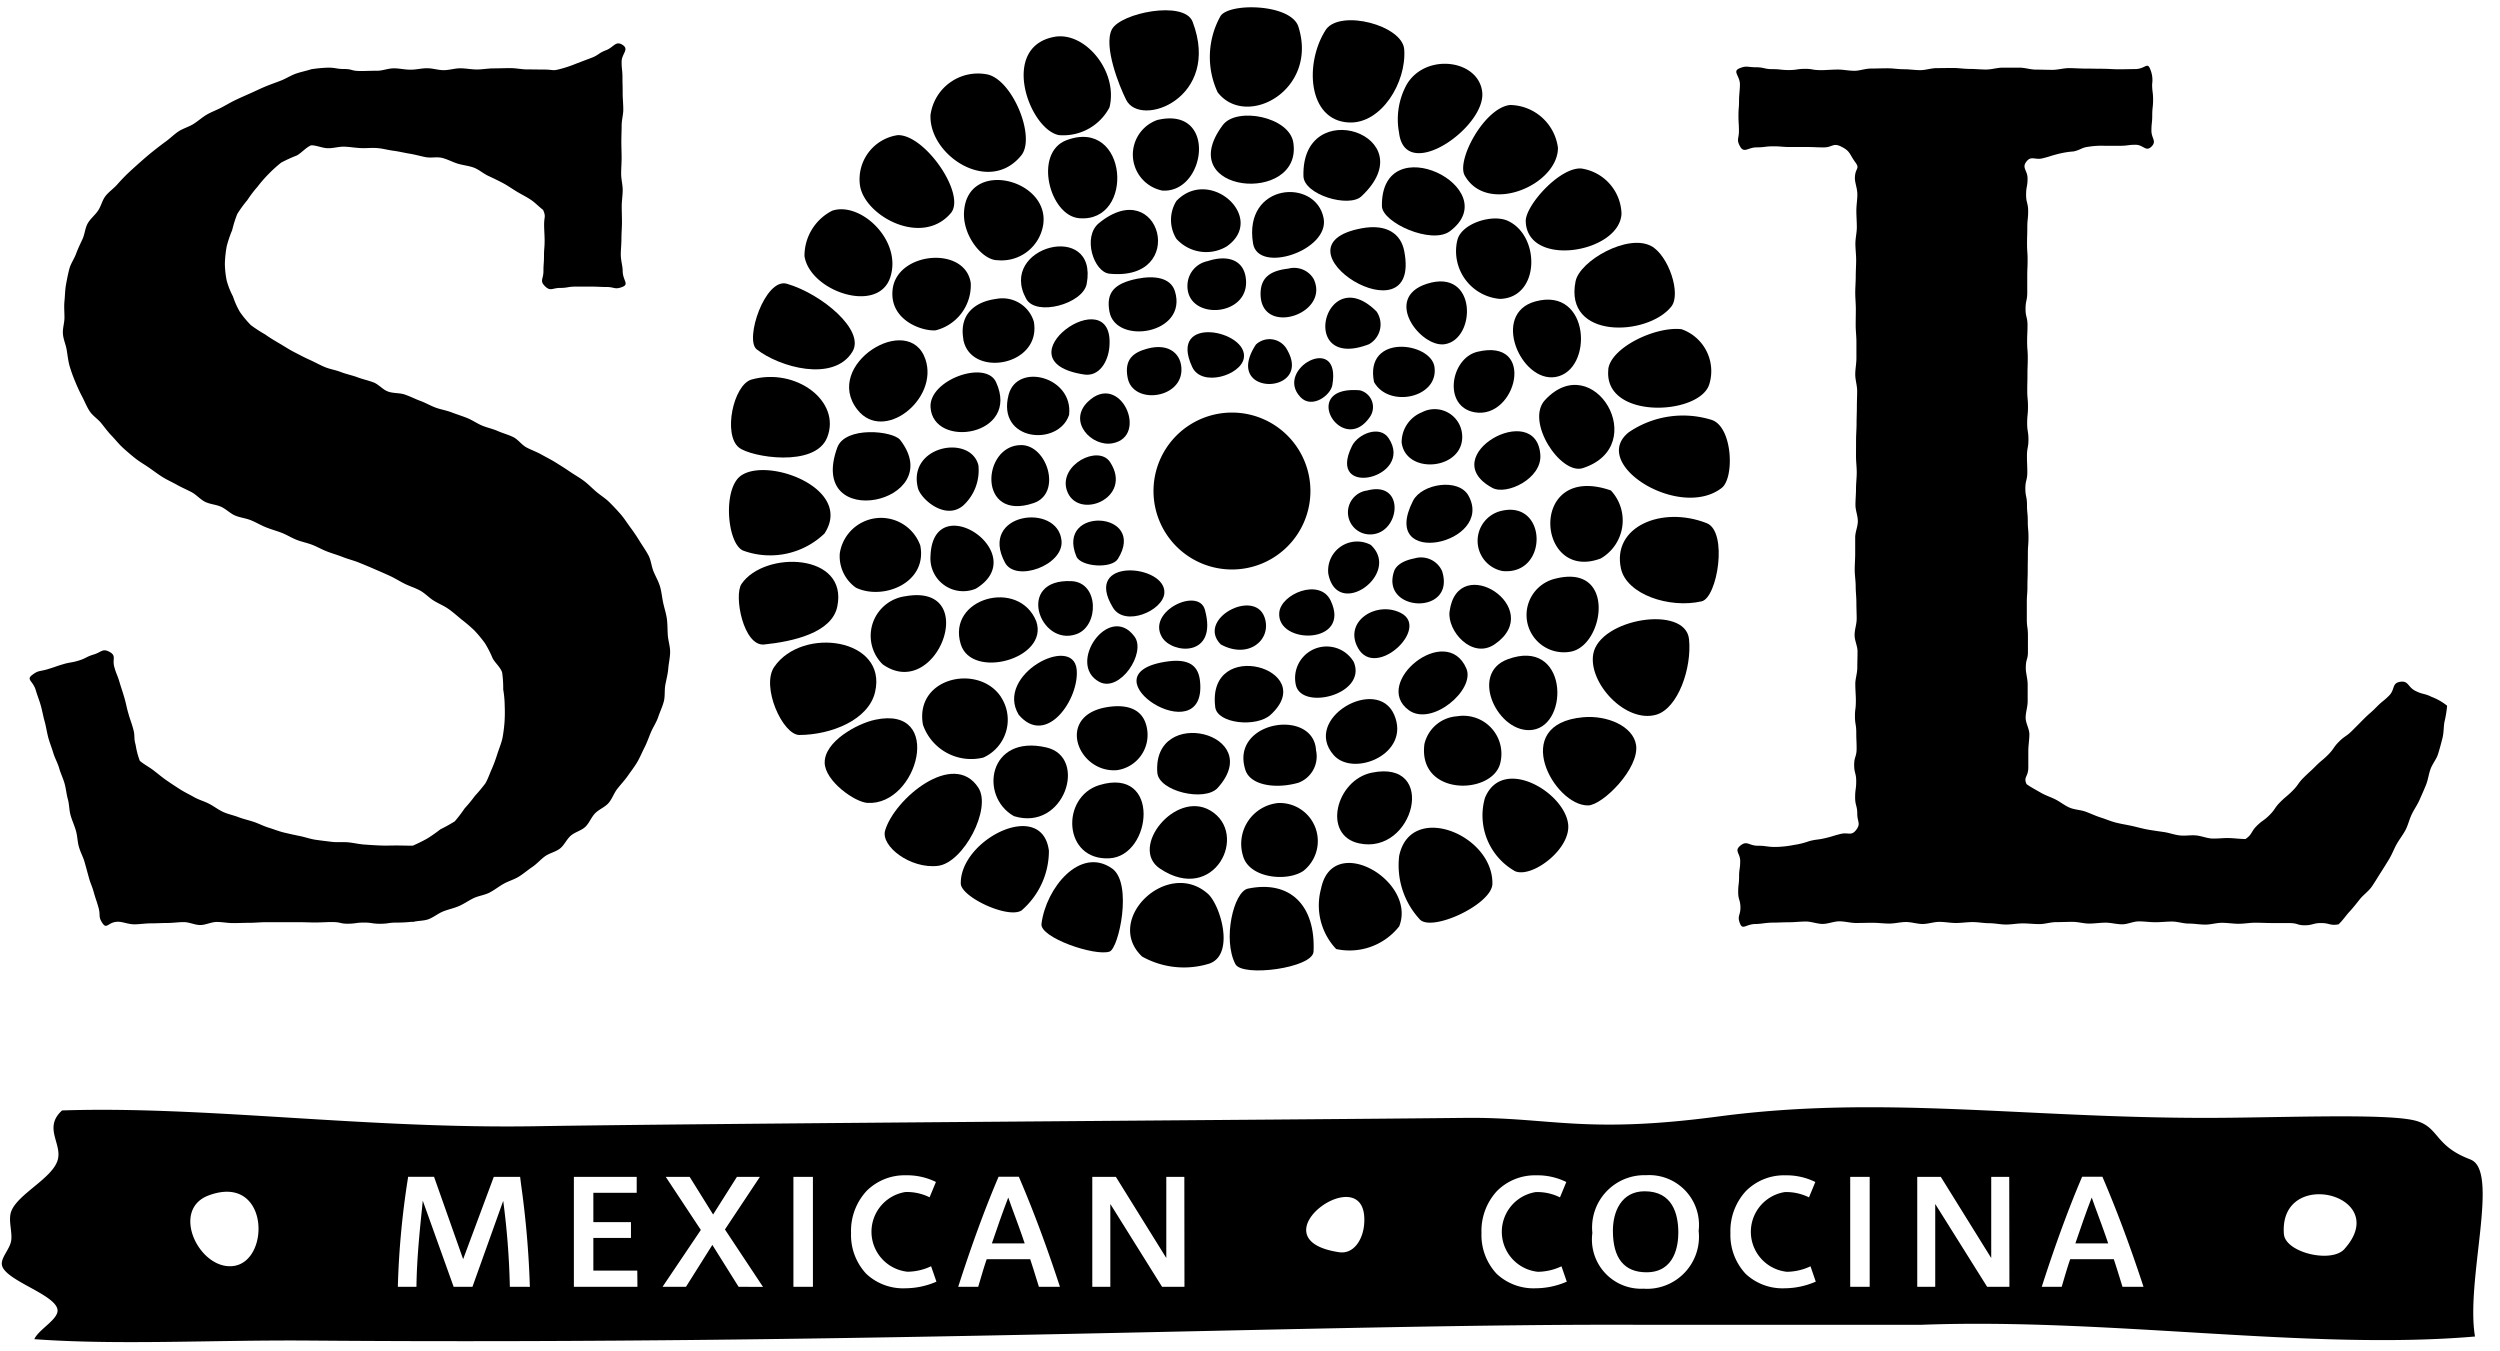 <svg xmlns="http://www.w3.org/2000/svg" xmlns:xlink="http://www.w3.org/1999/xlink" width="85.362" height="46.122" viewBox="0 0 85.362 46.122">
  <defs>
    <clipPath id="clip-path">
      <rect id="Rectangle_2" data-name="Rectangle 2" width="85.362" height="46.122" fill="none"/>
    </clipPath>
  </defs>
  <g id="Group_2" data-name="Group 2" transform="translate(0 0)">
    <g id="Group_1" data-name="Group 1" transform="translate(0 0)" clip-path="url(#clip-path)">
      <path id="Path_1" data-name="Path 1" d="M58.511,21.69a2.679,2.679,0,1,0-2.679,2.679,2.679,2.679,0,0,0,2.679-2.679" transform="translate(-13.767 -4.924)" fill="black"/>
      <path id="Path_2" data-name="Path 2" d="M54.721,12.774c-.1,1.306,2.24,1.158,1.979-.259-.106-.568-.636-.731-1.292-.514a.856.856,0,0,0-.687.773" transform="translate(-14.173 -3.085)" fill="black"/>
      <path id="Path_3" data-name="Path 3" d="M58.088,13.238c0,1.471,2.4.694,1.808-.518a.775.775,0,0,0-.86-.345c-.573.067-.948.27-.948.863" transform="translate(-15.046 -3.203)" fill="black"/>
      <path id="Path_4" data-name="Path 4" d="M51.113,13.946c.208,1.158,2.684.774,2.238-.688-.146-.473-.7-.549-1.292-.431-.791.161-1.062.476-.946,1.119" transform="translate(-13.232 -3.309)" fill="black"/>
      <path id="Path_5" data-name="Path 5" d="M62.561,15.307a.777.777,0,0,0,.259-1.118c-1.772-1.766-2.723,2.067-.259,1.118" transform="translate(-15.818 -3.553)" fill="black"/>
      <path id="Path_6" data-name="Path 6" d="M50.43,15.653c.2-2.393-3.884.487-.86.946.506.077.817-.429.86-.946" transform="translate(-12.55 -3.811)" fill="black"/>
      <path id="Path_7" data-name="Path 7" d="M65.368,16.667c-.121-.851-2.4-1.151-2.064.517.5.9,2.216.543,2.064-.517" transform="translate(-16.388 -4.139)" fill="black"/>
      <path id="Path_8" data-name="Path 8" d="M46.459,17.972c-.422,1.592,1.7,1.788,2.064.69.15-1.3-1.77-1.8-2.064-.69" transform="translate(-12.019 -4.496)" fill="black"/>
      <path id="Path_9" data-name="Path 9" d="M64.587,20c.144,1.125,2.147.933,2.066-.258a.94.94,0,0,0-1.375-.774A1.1,1.1,0,0,0,64.587,20" transform="translate(-16.728 -4.89)" fill="black"/>
      <path id="Path_10" data-name="Path 10" d="M46.7,20.509c-1.349,0-1.5,2.639.43,1.979.968-.331.468-1.979-.43-1.979" transform="translate(-11.833 -5.312)" fill="black"/>
      <path id="Path_11" data-name="Path 11" d="M65.035,22.884c-1.194,2.342,2.8,1.475,1.894-.173-.337-.614-1.595-.413-1.894.173" transform="translate(-16.787 -5.785)" fill="black"/>
      <path id="Path_12" data-name="Path 12" d="M48.176,24.642c-.119-1.321-2.846-.957-1.93.746.365.68,2.005.09,1.93-.746" transform="translate(-11.93 -6.176)" fill="black"/>
      <path id="Path_13" data-name="Path 13" d="M64.222,26.156c-.489,1.413,2.124,1.531,1.635,0a.787.787,0,0,0-.946-.431c-.479.093-.644.3-.689.431" transform="translate(-16.618 -6.658)" fill="black"/>
      <path id="Path_14" data-name="Path 14" d="M49.154,28.585c.768-.279.765-1.761-.172-1.807-1.93-.093-1.089,2.267.172,1.807" transform="translate(-12.392 -6.935)" fill="black"/>
      <path id="Path_15" data-name="Path 15" d="M62.536,29.4c.6,1.074,2.467-.683,1.463-1.2-.826-.429-1.978.282-1.463,1.2" transform="translate(-16.165 -7.269)" fill="black"/>
      <path id="Path_16" data-name="Path 16" d="M50.514,30.758c.7.373,1.612-.994,1.2-1.548-.866-1.178-2.336.943-1.2,1.548" transform="translate(-12.977 -7.475)" fill="black"/>
      <path id="Path_17" data-name="Path 17" d="M59.7,31.089c.173.913,2.457.347,1.978-.773a1.077,1.077,0,0,0-1.978.773" transform="translate(-15.457 -7.719)" fill="black"/>
      <path id="Path_18" data-name="Path 18" d="M54.541,31.17c-.046-.532-.345-.828-1.2-.686-2.821.46,1.426,3.14,1.2.686" transform="translate(-13.564 -7.886)" fill="black"/>
      <path id="Path_19" data-name="Path 19" d="M55.993,32.093c.07.569,1.414.7,1.893.259,1.693-1.555-2.194-2.685-1.893-.259" transform="translate(-14.499 -7.948)" fill="black"/>
      <path id="Path_20" data-name="Path 20" d="M54.143,9.124a1.224,1.224,0,0,0,0,1.289,1.368,1.368,0,0,0,1.722.259c1.373-.968-.579-2.743-1.722-1.549" transform="translate(-13.976 -2.26)" fill="black"/>
      <path id="Path_21" data-name="Path 21" d="M60.139,9.744c-.262-1.385-2.75-1.211-2.41.86.172,1.05,2.617.241,2.41-.86" transform="translate(-14.944 -2.292)" fill="black"/>
      <path id="Path_22" data-name="Path 22" d="M50.543,10.122c-.575.468-.179,1.675.356,1.728,2.72.274,1.734-3.432-.356-1.728" transform="translate(-13.018 -2.505)" fill="black"/>
      <path id="Path_23" data-name="Path 23" d="M63.825,11.283c-.111-.576-.583-.94-1.463-.774-3.251.612,2.076,3.932,1.463.774" transform="translate(-15.878 -2.712)" fill="black"/>
      <path id="Path_24" data-name="Path 24" d="M49.292,12.63c.4-2.177-3.056-1.274-2.066.516.336.609,1.939.173,2.066-.516" transform="translate(-12.186 -2.941)" fill="black"/>
      <path id="Path_25" data-name="Path 25" d="M66.11,15.113c1.089-.158,1.123-2.616-.6-2.065-1.521.485-.218,2.183.6,2.065" transform="translate(-16.786 -3.359)" fill="black"/>
      <path id="Path_26" data-name="Path 26" d="M44.379,15.146c.233,1.332,2.679.925,2.409-.6A1.118,1.118,0,0,0,45.5,13.77c-.688.09-1.273.5-1.117,1.377" transform="translate(-11.488 -3.563)" fill="black"/>
      <path id="Path_27" data-name="Path 27" d="M67.707,18.257c1.42.247,2.116-2.556.087-2.066-.915.221-1.19,1.873-.087,2.066" transform="translate(-17.351 -4.179)" fill="black"/>
      <path id="Path_28" data-name="Path 28" d="M42.878,18.351c.09,1.44,3.081.976,2.236-.86-.353-.766-2.295-.075-2.236.86" transform="translate(-11.105 -4.445)" fill="black"/>
      <path id="Path_29" data-name="Path 29" d="M70.191,20.687c-.121-1.935-3.646.039-1.636,1.12.482.258,1.685-.314,1.636-1.12" transform="translate(-17.596 -5.147)" fill="black"/>
      <path id="Path_30" data-name="Path 30" d="M44.348,21.226c-.272-1.065-2.422-.668-2.066.775.093.38.938,1.125,1.55.6a1.631,1.631,0,0,0,.516-1.377" transform="translate(-10.941 -5.342)" fill="black"/>
      <path id="Path_31" data-name="Path 31" d="M68.938,25.582c1.565.153,1.541-2.39,0-2.063a1.051,1.051,0,0,0,0,2.063" transform="translate(-17.636 -6.084)" fill="black"/>
      <path id="Path_32" data-name="Path 32" d="M42.878,25.256a1.12,1.12,0,0,0,1.548,1.118c1.961-1.19-1.462-3.491-1.548-1.118" transform="translate(-11.106 -6.274)" fill="black"/>
      <path id="Path_33" data-name="Path 33" d="M66.795,27.856c-.09.668.773,1.657,1.548,1.118,1.764-1.224-1.267-3.191-1.548-1.118" transform="translate(-17.299 -6.981)" fill="black"/>
      <path id="Path_34" data-name="Path 34" d="M44.25,29.123c.371,1.223,3.014.5,2.581-.775-.591-1.484-3.061-.8-2.581.775" transform="translate(-11.446 -7.129)" fill="black"/>
      <path id="Path_35" data-name="Path 35" d="M64.794,32.024c.786.575,2.283-.7,1.965-1.426-.691-1.586-3.234.5-1.965,1.426" transform="translate(-16.692 -7.776)" fill="black"/>
      <path id="Path_36" data-name="Path 36" d="M46.886,32.232c.947,1.117,2.083-.554,1.979-1.551-.126-1.21-2.8.186-1.979,1.551" transform="translate(-12.103 -7.827)" fill="black"/>
      <path id="Path_37" data-name="Path 37" d="M63.428,32.749c-.582-1.348-3.157.13-2.066,1.377.672.768,2.645-.036,2.066-1.377" transform="translate(-15.824 -8.344)" fill="black"/>
      <path id="Path_38" data-name="Path 38" d="M50.992,34.726a1.215,1.215,0,0,0,1.031-1.377c-.1-.709-.668-.891-1.376-.774-1.765.293-.989,2.261.345,2.151" transform="translate(-12.852 -8.429)" fill="black"/>
      <path id="Path_39" data-name="Path 39" d="M59.776,34.255c-.1-1.444-2.958-.982-2.409.69.168.513,1.016.655,1.807.431a.962.962,0,0,0,.6-1.12" transform="translate(-14.841 -8.649)" fill="black"/>
      <path id="Path_40" data-name="Path 40" d="M53.327,35.13c.047.638,1.622,1.008,2.064.518,1.671-1.858-2.233-2.836-2.064-.518" transform="translate(-13.811 -8.748)" fill="black"/>
      <path id="Path_41" data-name="Path 41" d="M56.1.656a2.86,2.86,0,0,0-.087,2.582C56.987,4.5,59.458,3.172,58.771,1,58.517.2,56.345.172,56.1.656" transform="translate(-14.437 -0.087)" fill="black"/>
      <path id="Path_42" data-name="Path 42" d="M51.208,1.122c-.3.571.253,1.948.486,2.41.491.977,3.259-.064,2.268-2.668-.282-.741-2.46-.3-2.754.259" transform="translate(-13.241 -0.122)" fill="black"/>
      <path id="Path_43" data-name="Path 43" d="M60.949,1.241c-.749,1.137-.634,3.115.774,3.183,1.108.054,1.973-1.366,1.892-2.495-.059-.821-2.158-1.37-2.666-.688" transform="translate(-15.668 -0.242)" fill="black"/>
      <path id="Path_44" data-name="Path 44" d="M48.376,5.047A1.782,1.782,0,0,0,50.1,4.1c.306-1.231-.845-2.61-1.892-2.407-1.867.356-.844,3.165.171,3.355" transform="translate(-12.217 -0.433)" fill="black"/>
      <path id="Path_45" data-name="Path 45" d="M67.3,3.912c-.118-1.123-1.942-1.356-2.582-.259a2.465,2.465,0,0,0-.259,1.635c.2,1.754,2.964-.177,2.841-1.377" transform="translate(-16.689 -0.762)" fill="black"/>
      <path id="Path_46" data-name="Path 46" d="M44.855,3.422A1.636,1.636,0,0,0,42.878,4.8c-.059,1.375,2,2.739,3.1,1.378.495-.615-.277-2.522-1.12-2.754" transform="translate(-11.106 -0.873)" fill="black"/>
      <path id="Path_47" data-name="Path 47" d="M70.659,6.3a1.675,1.675,0,0,0-1.634-1.465c-.877.093-1.842,1.887-1.549,2.408.765,1.36,3.179.33,3.183-.943" transform="translate(-17.463 -1.25)" fill="black"/>
      <path id="Path_48" data-name="Path 48" d="M40.912,6.227a1.524,1.524,0,0,0-1.29,1.719c.156,1.036,2.107,2.107,3.1.946.536-.627-.874-2.685-1.808-2.665" transform="translate(-10.258 -1.613)" fill="black"/>
      <path id="Path_49" data-name="Path 49" d="M72.2,7.763c-.742-.044-1.911,1.272-1.893,1.807.053,1.6,3.2,1.077,3.27-.258A1.607,1.607,0,0,0,72.2,7.763" transform="translate(-18.211 -2.01)" fill="black"/>
      <path id="Path_50" data-name="Path 50" d="M37.068,11.241c.181,1.2,2.51,1.995,2.928.729s-1.019-2.6-1.98-2.278a1.728,1.728,0,0,0-.948,1.549" transform="translate(-9.599 -2.498)" fill="black"/>
      <path id="Path_51" data-name="Path 51" d="M75.171,11.3c-.794-.436-2.439.5-2.582,1.2-.406,2,2.463,1.884,3.27.863.342-.432-.095-1.741-.688-2.066" transform="translate(-18.791 -2.897)" fill="black"/>
      <path id="Path_52" data-name="Path 52" d="M35.854,13.071c-.742-.214-1.45,1.907-1.031,2.238.771.609,2.623,1.135,3.268.085.451-.734-1.057-1.982-2.237-2.323" transform="translate(-8.987 -3.382)" fill="black"/>
      <path id="Path_53" data-name="Path 53" d="M74.111,16.541c-.179,1.718,3.094,1.578,3.443.516a1.516,1.516,0,0,0-.947-1.891c-.9-.1-2.419.633-2.5,1.375" transform="translate(-19.194 -3.926)" fill="black"/>
      <path id="Path_54" data-name="Path 54" d="M36.968,19.437c.491-1.236-1.066-2.4-2.58-1.979-.625.175-.983,1.887-.43,2.324.416.328,2.6.692,3.01-.345" transform="translate(-8.725 -4.499)" fill="black"/>
      <path id="Path_55" data-name="Path 55" d="M74.928,19.727c-1.334,1.089,1.756,3,3.183,1.893.439-.34.378-2.086-.345-2.323a3.286,3.286,0,0,0-2.839.43" transform="translate(-19.323 -4.96)" fill="black"/>
      <path id="Path_56" data-name="Path 56" d="M36.858,23.819c.98-1.515-1.9-2.6-2.839-1.979-.668.437-.487,2.41.087,2.582a2.681,2.681,0,0,0,2.753-.6" transform="translate(-8.701 -5.611)" fill="black"/>
      <path id="Path_57" data-name="Path 57" d="M74.68,25.582c.193.88,1.645,1.372,2.754,1.12.541-.123.907-2.382.173-2.67-1.527-.6-3.24.116-2.927,1.55" transform="translate(-19.333 -6.169)" fill="black"/>
      <path id="Path_58" data-name="Path 58" d="M37.406,27.422c.388-1.841-2.49-1.925-3.27-.776-.267.395.064,2.137.776,2.066.971-.1,2.305-.394,2.494-1.29" transform="translate(-8.818 -6.706)" fill="black"/>
      <path id="Path_59" data-name="Path 59" d="M73.41,29.727c-.167.988,1.109,2.365,2.151,2.067.745-.216,1.224-1.6,1.12-2.583-.126-1.18-3.062-.7-3.271.516" transform="translate(-19.01 -7.39)" fill="black"/>
      <path id="Path_60" data-name="Path 60" d="M39.07,31.3c.432-1.835-2.484-2.257-3.443-.86-.458.668.287,2.328.862,2.325,1.094-.006,2.36-.519,2.581-1.465" transform="translate(-9.191 -7.669)" fill="black"/>
      <path id="Path_61" data-name="Path 61" d="M72.644,36.058c.495-.01,1.757-1.266,1.635-2.066-.1-.638-.983-1.02-1.807-.945-2.54.229-.992,3.031.172,3.011" transform="translate(-18.416 -8.557)" fill="black"/>
      <path id="Path_62" data-name="Path 62" d="M38,34.61c.008.632,1.033,1.354,1.463,1.377,1.728.1,2.632-3.347.259-2.839-.618.132-1.731.745-1.721,1.463" transform="translate(-9.842 -8.572)" fill="black"/>
      <path id="Path_63" data-name="Path 63" d="M42.587,38.8c.867-.105,1.841-1.953,1.378-2.667-.847-1.308-2.869.38-3.184,1.461-.156.531.863,1.32,1.806,1.206" transform="translate(-10.559 -9.236)" fill="black"/>
      <path id="Path_64" data-name="Path 64" d="M71.225,37.4c-.167-1.094-2.256-2.3-2.838-.86a2.186,2.186,0,0,0,1.031,2.5c.588.245,1.939-.782,1.807-1.635" transform="translate(-17.685 -9.292)" fill="black"/>
      <path id="Path_65" data-name="Path 65" d="M47.282,38.91c-.229-1.8-3.037-.385-3.009,1.118.008.456,1.6,1.208,2.071.921a2.689,2.689,0,0,0,.938-2.039" transform="translate(-11.467 -9.859)" fill="black"/>
      <path id="Path_66" data-name="Path 66" d="M67.645,40.049c.016-1.688-2.8-2.8-3.183-.947a2.716,2.716,0,0,0,.688,2.152c.376.484,2.488-.492,2.495-1.2" transform="translate(-16.687 -9.879)" fill="black"/>
      <path id="Path_67" data-name="Path 67" d="M63.521,41.931c.614-1.555-2.276-3.234-2.667-1.291a2.169,2.169,0,0,0,.516,2.064,2.156,2.156,0,0,0,2.15-.774" transform="translate(-15.746 -10.299)" fill="black"/>
      <path id="Path_68" data-name="Path 68" d="M50.4,39.944c-1.089-.764-2.256.663-2.41,1.892-.057.472,1.832,1.114,2.324.946.316-.108.8-2.337.086-2.838" transform="translate(-12.429 -10.29)" fill="black"/>
      <path id="Path_69" data-name="Path 69" d="M54.724,41.051c-1.383-1.212-3.563.9-2.238,2.15a2.927,2.927,0,0,0,2.238.257c.961-.254.445-2.018,0-2.407" transform="translate(-13.488 -10.539)" fill="black"/>
      <path id="Path_70" data-name="Path 70" d="M57.29,40.926c-.491.1-.872,1.738-.43,2.58.237.451,2.642.134,2.668-.429.073-1.57-.794-2.45-2.238-2.151" transform="translate(-14.677 -10.585)" fill="black"/>
      <path id="Path_71" data-name="Path 71" d="M58.613,6.252c-.134-.89-1.937-1.234-2.41-.6-1.752,2.347,2.731,2.733,2.41.6" transform="translate(-14.452 -1.38)" fill="black"/>
      <path id="Path_72" data-name="Path 72" d="M53.206,7.92c1.492.1,1.9-2.9-.17-2.41a1.253,1.253,0,0,0,.17,2.41" transform="translate(-13.519 -1.413)" fill="black"/>
      <path id="Path_73" data-name="Path 73" d="M60.062,7.566c.016.636,1.552,1.089,1.979.689,2.222-2.079-2.055-3.517-1.979-.689" transform="translate(-15.556 -1.551)" fill="black"/>
      <path id="Path_74" data-name="Path 74" d="M63.679,9.033c.007.569,1.7,1.326,2.322.86,1.942-1.46-2.355-3.6-2.322-.86" transform="translate(-16.494 -1.998)" fill="black"/>
      <path id="Path_75" data-name="Path 75" d="M47.039,10.134c.7-1.769-2.518-2.708-2.618-.737-.043.817.637,1.641,1.144,1.637a1.44,1.44,0,0,0,1.474-.9" transform="translate(-11.505 -2.149)" fill="black"/>
      <path id="Path_76" data-name="Path 76" d="M67.135,10.835A1.635,1.635,0,0,0,68.6,12.814c1.367-.041,1.384-2.162.26-2.668-.536-.241-1.613.1-1.723.688" transform="translate(-17.381 -2.608)" fill="black"/>
      <path id="Path_77" data-name="Path 77" d="M43.8,12.766c-.156-1.3-2.5-1.107-2.668.173-.137,1.06.994,1.455,1.466,1.417a1.586,1.586,0,0,0,1.2-1.589" transform="translate(-10.651 -3.077)" fill="black"/>
      <path id="Path_78" data-name="Path 78" d="M71.167,16.449c1.308-.213,1.2-3.1-.687-2.58-1.518.418-.491,2.774.687,2.58" transform="translate(-18.058 -3.576)" fill="black"/>
      <path id="Path_79" data-name="Path 79" d="M39.412,18.053c.893,1.135,2.779-.357,2.322-1.719-.556-1.655-3.53.182-2.322,1.719" transform="translate(-10.134 -4.062)" fill="black"/>
      <path id="Path_80" data-name="Path 80" d="M71.124,18.254c-.678.731.538,2.568,1.292,2.324,2.351-.763.366-4.11-1.292-2.324" transform="translate(-18.371 -4.594)" fill="black"/>
      <path id="Path_81" data-name="Path 81" d="M38.528,20.441c-1.06,2.929,3.811,1.895,2.15-.259-.244-.316-1.881-.484-2.15.259" transform="translate(-9.94 -5.158)" fill="black"/>
      <path id="Path_82" data-name="Path 82" d="M73.162,24.869a1.5,1.5,0,0,0,.344-2.322c-2.836-.982-2.563,3.162-.344,2.322" transform="translate(-18.503 -5.801)" fill="black"/>
      <path id="Path_83" data-name="Path 83" d="M41.45,24.82a1.424,1.424,0,0,0-2.753.259,1.314,1.314,0,0,0,.551,1.169c.914.441,2.439-.149,2.2-1.429" transform="translate(-10.023 -6.182)" fill="black"/>
      <path id="Path_84" data-name="Path 84" d="M71.842,29.135c1.153-.2,1.58-3.025-.518-2.494a1.274,1.274,0,0,0,.518,2.494" transform="translate(-18.216 -6.883)" fill="black"/>
      <path id="Path_85" data-name="Path 85" d="M40.523,29.786c1.85,1.315,3.391-2.791.775-2.323a1.363,1.363,0,0,0-.775,2.323" transform="translate(-10.386 -7.104)" fill="black"/>
      <path id="Path_86" data-name="Path 86" d="M70.109,32.745c1.268-.189,1.193-3.17-.859-2.408-1.335.493-.308,2.582.859,2.408" transform="translate(-17.773 -7.825)" fill="black"/>
      <path id="Path_87" data-name="Path 87" d="M45.188,31.9c-.751-1.149-2.958-.686-2.667.944a1.742,1.742,0,0,0,2.065,1.12,1.416,1.416,0,0,0,.6-2.064" transform="translate(-11.007 -8.098)" fill="black"/>
      <path id="Path_88" data-name="Path 88" d="M65.632,33.943c-.234,1.781,2.273,1.754,2.581.688A1.3,1.3,0,0,0,66.749,33a1.229,1.229,0,0,0-1.117.946" transform="translate(-16.995 -8.543)" fill="black"/>
      <path id="Path_89" data-name="Path 89" d="M46.478,36.766c1.721.536,2.541-2.013,1.11-2.345-1.989-.462-2.305,1.675-1.11,2.345" transform="translate(-11.857 -8.899)" fill="black"/>
      <path id="Path_90" data-name="Path 90" d="M62.358,38c1.889.418,2.717-2.888.431-2.41-1.214.256-1.686,2.133-.431,2.41" transform="translate(-15.96 -9.205)" fill="black"/>
      <path id="Path_91" data-name="Path 91" d="M50.678,38.648c1.46-.079,1.769-3.141-.344-2.5-1.328.408-1.237,2.583.344,2.5" transform="translate(-12.798 -9.341)" fill="black"/>
      <path id="Path_92" data-name="Path 92" d="M57.256,38.8c.205.768,1.5.9,2.064.517A1.3,1.3,0,0,0,58.462,37,1.4,1.4,0,0,0,57.256,38.8" transform="translate(-14.815 -9.581)" fill="black"/>
      <path id="Path_93" data-name="Path 93" d="M55.045,37.294c-1.191-.7-2.773,1.271-1.722,1.981,1.855,1.252,3.07-1.187,1.722-1.981" transform="translate(-13.722 -9.621)" fill="black"/>
      <path id="Path_94" data-name="Path 94" d="M48.927,6.42c2.1-.787,2.347,2.828.43,2.665C48.34,9,47.793,6.842,48.927,6.42" transform="translate(-12.509 -1.634)" fill="black"/>
      <path id="Path_95" data-name="Path 95" d="M14.433,31.989a4.812,4.812,0,0,1-.547.03c-.276,0-.276.04-.553.04s-.277-.041-.555-.041-.279.039-.557.039S12.015,32,11.664,32c-.159,0-.347.015-.558.015-.172,0-.359-.01-.558-.01-.176,0-.364,0-.557,0H9.431c-.182,0-.37.021-.559.021s-.371.01-.559.01-.374-.039-.56-.039-.377.105-.563.105-.377-.1-.561-.1-.379.03-.56.03-.384.013-.563.013c-.2,0-.389.033-.562.033-.212,0-.4-.088-.559-.088-.347,0-.38.279-.534.049s-.06-.262-.134-.527-.087-.261-.162-.526-.1-.256-.173-.521-.053-.2-.146-.528c-.042-.151-.138-.318-.193-.519-.046-.162-.046-.353-.1-.541-.047-.168-.128-.338-.18-.521s-.043-.366-.093-.547-.063-.361-.113-.539-.135-.347-.185-.524-.148-.344-.2-.519S2.046,25.872,2,25.7s-.074-.372-.122-.543c-.053-.19-.084-.375-.13-.539-.056-.2-.129-.374-.172-.527-.093-.328-.342-.363-.125-.528s.252-.113.516-.192.261-.09.526-.17.274-.047.54-.127.253-.129.519-.209.3-.22.542-.088.086.25.161.514.1.257.179.522.087.26.163.524.061.27.137.536.09.262.165.528.009.286.085.552a2.647,2.647,0,0,0,.143.544c.143.12.324.214.469.325s.288.233.438.337.307.207.461.306.325.179.484.27.342.139.506.223.31.2.478.279.35.112.522.178.352.105.527.163.336.146.514.2.346.124.527.167.358.082.54.119.353.1.536.127.362.047.546.07.37,0,.555.016.363.062.551.076.363.025.55.033.368,0,.556,0,.369.007.558.007a5.331,5.331,0,0,0,.493-.243,5.128,5.128,0,0,0,.451-.316,5.433,5.433,0,0,0,.492-.273,5.164,5.164,0,0,0,.339-.445,4.785,4.785,0,0,0,.349-.425,5.389,5.389,0,0,0,.356-.426c.093-.159.148-.339.226-.506a5.307,5.307,0,0,0,.188-.516c.058-.173.129-.345.17-.525a5.128,5.128,0,0,0,.07-.547,5.027,5.027,0,0,0,.006-.55,3.588,3.588,0,0,0-.051-.565,3.7,3.7,0,0,0-.037-.58c-.062-.182-.234-.316-.325-.484a3.629,3.629,0,0,0-.26-.51,4.4,4.4,0,0,0-.366-.442,5.6,5.6,0,0,0-.437-.373c-.144-.119-.287-.247-.448-.36s-.335-.179-.5-.282-.292-.248-.463-.342-.351-.146-.526-.233-.33-.187-.507-.269-.348-.154-.528-.233-.349-.148-.528-.221-.365-.116-.547-.188-.362-.122-.544-.192-.336-.163-.512-.23-.358-.1-.533-.17-.334-.172-.508-.239-.357-.116-.531-.186-.336-.167-.51-.239-.37-.089-.542-.162-.311-.223-.481-.3-.375-.085-.542-.167-.3-.244-.462-.33-.339-.16-.5-.251-.336-.168-.495-.267-.308-.214-.461-.32-.319-.2-.466-.316-.289-.239-.428-.365-.253-.276-.382-.409-.239-.285-.356-.43-.29-.25-.393-.405-.17-.334-.258-.5a5.453,5.453,0,0,1-.236-.508,5.37,5.37,0,0,1-.191-.528c-.05-.176-.07-.362-.1-.55s-.113-.359-.13-.55.052-.374.052-.567-.019-.374,0-.557.019-.375.051-.556.07-.37.116-.548.164-.337.228-.511.144-.339.222-.507.086-.374.178-.535.249-.282.353-.436.142-.356.256-.5.277-.254.4-.393.25-.274.384-.4.273-.25.413-.374.279-.244.425-.36.292-.229.443-.339S6.3,5.1,6.454,5s.344-.15.5-.247.3-.23.458-.322.338-.156.5-.242.325-.182.492-.262.339-.154.509-.23.336-.158.508-.229.35-.132.524-.2.332-.173.506-.235.359-.095.533-.153a4.9,4.9,0,0,1,.568-.053c.282,0,.282.047.562.047s.212.068.563.068c.162,0,.353-.01.566-.01.174,0,.362-.082.562-.082.18,0,.369.047.565.047s.373-.05.565-.05.375.066.565.066.379-.064.568-.064.382.041.568.041.383-.038.568-.038.388-.009.571-.009c.2,0,.393.044.568.044.215,0,.407.005.568.005.35,0,.29.056.561-.017a3.9,3.9,0,0,0,.537-.179s.262-.1.528-.2.242-.164.507-.264.329-.337.566-.182-.033.3-.033.576.029.273.029.545.007.205.007.545c0,.157.021.342.021.548,0,.169-.056.351-.056.545,0,.174-.01.357-.01.547s.009.362.009.548-.016.364-.016.548.053.368.053.551-.033.37-.033.551.008.372.008.55-.018.377-.018.554c0,.2-.022.382-.022.551,0,.207.064.393.064.55,0,.339.238.459-.016.557s-.268,0-.532,0-.265-.013-.529-.013h-.531c-.265,0-.265.045-.531.045s-.325.128-.514-.059-.052-.245-.052-.508.019-.265.019-.529.021-.239.021-.531c0-.171-.017-.361-.017-.532,0-.293.07-.262-.036-.507-.152-.114-.264-.241-.416-.343s-.325-.186-.484-.282-.313-.207-.477-.293-.333-.167-.5-.245-.315-.215-.491-.28-.368-.079-.548-.135-.345-.149-.528-.195-.381.01-.568-.027-.357-.088-.545-.118-.362-.076-.551-.1-.362-.076-.552-.091-.372.008-.562,0-.368-.041-.559-.048-.372.056-.564.053-.382-.1-.573-.1c-.179.072-.319.254-.491.348a4.986,4.986,0,0,0-.531.242,4.583,4.583,0,0,0-.433.391,4.719,4.719,0,0,0-.379.436,4.143,4.143,0,0,0-.348.458,4.134,4.134,0,0,0-.342.471,4,4,0,0,0-.174.553,3.941,3.941,0,0,0-.187.553,4.07,4.07,0,0,0-.062.583,3.146,3.146,0,0,0,.062.582,2.6,2.6,0,0,0,.214.542,2.723,2.723,0,0,0,.238.532,3.43,3.43,0,0,0,.375.451,4.8,4.8,0,0,0,.491.319c.15.109.316.207.488.308s.319.2.5.293.335.177.516.258.342.173.524.25.369.1.554.173.368.105.553.174.368.108.553.176.319.249.505.316.395.039.581.105.347.15.524.215.342.163.518.228.368.094.544.162.357.123.532.193.333.184.506.257.365.11.537.186.36.125.529.207.289.268.455.355.347.151.509.242.336.177.494.276.32.2.476.307.323.2.472.31.285.252.426.373.31.222.444.354.265.272.389.413.225.305.337.456.218.308.316.468.21.314.3.484.1.365.171.542.168.336.223.517.068.368.108.555.1.36.127.55.019.373.033.565.079.373.079.565-.048.38-.063.567-.065.373-.1.558-.005.388-.052.569-.133.357-.193.536-.171.338-.245.511-.132.353-.219.521-.156.345-.253.508-.213.312-.322.468-.239.291-.356.441-.176.344-.3.486-.325.213-.458.35-.2.336-.337.465-.35.173-.495.3-.22.324-.37.44-.358.153-.511.264-.277.26-.434.365-.3.232-.462.331-.351.15-.516.243-.314.213-.482.3-.369.107-.539.188-.325.194-.5.27-.362.113-.537.182-.328.2-.5.266-.373.048-.551.1" transform="translate(-0.352 -0.517)" fill="black"/>
      <path id="Path_96" data-name="Path 96" d="M100.558,32.351c-.279.047-.293-.047-.575-.047s-.282.076-.565.076-.2-.076-.565-.076c-.159,0-.348,0-.565,0-.172,0-.362-.011-.566-.011-.177,0-.365.036-.564.036-.18,0-.37-.033-.565-.033s-.372.061-.568.061-.373-.035-.568-.035-.374-.069-.567-.069-.375.023-.568.023-.376-.029-.568-.029-.376.1-.567.1-.375-.056-.564-.056-.376.031-.565.031-.376-.059-.565-.059-.376.01-.565.01-.378.067-.568.067-.379-.024-.568-.024-.382.039-.571.039-.38-.045-.569-.045-.381-.039-.571-.039-.38.031-.568.031-.382-.038-.57-.038-.382.072-.569.072-.382-.067-.57-.067-.381.053-.568.053-.382-.027-.568-.027-.383.007-.568.007-.385-.057-.57-.057-.386.089-.57.089-.387-.082-.568-.082c-.2,0-.39.025-.568.025-.207,0-.4.013-.571.013-.217,0-.408.046-.566.046-.361,0-.456.231-.555-.031-.093-.246.021-.26.021-.525s-.077-.265-.077-.531.031-.265.031-.531.038-.266.038-.532-.207-.343-.005-.517c.234-.2.3-.005.6-.005s.31.042.619.042a3.521,3.521,0,0,0,.617-.068,2.67,2.67,0,0,0,.528-.132c.266-.067.273-.038.538-.1s.263-.078.529-.144.362.082.531-.136.039-.276.039-.554-.073-.278-.073-.556.037-.279.037-.556-.07-.276-.07-.555.084-.277.084-.554-.012-.276-.012-.554-.045-.277-.045-.554.031-.2.031-.554c0-.155-.019-.342-.019-.555,0-.169.068-.355.068-.555,0-.174.008-.359.008-.554,0-.176-.1-.362-.1-.555s.071-.364.071-.555-.01-.367-.01-.556-.024-.368-.024-.556-.033-.368-.033-.557.016-.368.016-.556,0-.366,0-.552.09-.367.09-.554-.081-.368-.081-.554.019-.369.019-.555.025-.37.025-.555-.025-.37-.025-.556S84.1,16,84.1,15.81s.017-.373.017-.56.01-.373.01-.559.01-.373.01-.559-.065-.373-.065-.559.04-.374.04-.559v-.559c0-.188-.025-.374-.025-.559s.005-.374.005-.557-.02-.376-.02-.558.017-.376.017-.558.014-.378.014-.559-.026-.379-.026-.559.049-.379.049-.557c0-.2-.016-.382-.016-.557,0-.2.034-.391.034-.561,0-.214-.084-.4-.084-.556,0-.353.184-.314.022-.536-.222-.3-.17-.392-.508-.554-.258-.124-.29.036-.578.036s-.285-.013-.571-.013-.288,0-.574,0-.288-.024-.576-.024-.288.036-.576.036-.423.216-.562-.037c-.127-.231-.036-.256-.036-.519s-.016-.265-.016-.53.02-.239.02-.531c0-.17.03-.361.03-.532,0-.293-.265-.444-.021-.548s.288-.038.568-.038.281.064.562.064.282.031.562.031.28-.041.56-.041.205.044.561.044c.159,0,.347-.02.56-.02.172,0,.36.042.562.042.177,0,.364-.076.56-.076.18,0,.368-.009.562-.009s.369.032.56.032.37.031.561.031.373-.069.562-.069.372-.005.559-.005.375.032.562.032.377.021.565.021.379-.064.568-.064.379,0,.568,0,.38.067.568.067.379.008.563.008.381-.059.563-.059.382.016.563.016c.2,0,.385.006.562.006.2,0,.393.018.565.018.215,0,.4-.007.563-.007.351,0,.419-.257.519,0a.946.946,0,0,1,.067.514c0,.265.033.265.033.529s-.029.265-.029.531-.028.267-.028.532.19.354,0,.542-.275-.064-.539-.064-.265.035-.531.035-.265,0-.531,0a2.815,2.815,0,0,0-.53.03c-.27.033-.258.1-.521.162A3.091,3.091,0,0,0,91,6.043c-.265.067-.261.082-.528.149s-.39-.1-.556.113.04.3.04.576-.05.279-.05.556.07.279.07.556-.029.278-.029.556-.009.278-.009.556.019.278.019.556-.012.279-.012.557,0,.278,0,.557-.058.279-.058.559.067.279.067.557-.013.279-.013.557.022.279.022.558-.011.278-.011.556-.007.279-.007.558.025.279.025.558-.028.279-.028.559.044.279.044.558-.051.279-.051.558.012.279.012.557-.067.278-.067.554.056.278.056.555.027.278.027.556.024.279.024.559-.021.279-.021.559-.005.279-.005.559-.01.279-.01.556-.021.28-.021.559,0,.28,0,.56.038.279.038.559,0,.28,0,.56-.073.219-.073.561c0,.163.064.353.064.561,0,.177,0,.366,0,.562s-.069.373-.069.562.127.379.127.565-.036.386-.036.563c0,.209,0,.4,0,.564,0,.339-.176.325-.059.577.148.107.328.2.49.294s.337.147.5.23.309.206.481.279.365.072.54.135.339.144.516.2.345.13.527.176.362.073.544.113.358.092.541.124.366.058.548.084.36.095.545.116.374-.018.559,0,.366.1.551.106.373-.021.557-.017.392.033.576.033c.237-.162.177-.242.381-.445s.236-.17.439-.373.165-.243.369-.446.222-.186.424-.39.168-.24.373-.443.21-.192.412-.394.222-.186.424-.388.167-.242.371-.446.241-.167.445-.371l.409-.411c.205-.205.221-.19.426-.4s.226-.185.431-.391.088-.425.376-.47.257.179.522.311.294.075.559.207a1.909,1.909,0,0,1,.523.3,3.811,3.811,0,0,1-.092.559c-.03.169-.019.362-.069.556-.044.17-.091.355-.151.542-.054.171-.188.325-.254.505s-.083.365-.155.542-.146.344-.223.517-.188.325-.27.5-.12.359-.208.525-.208.316-.3.479-.158.347-.255.507-.2.325-.3.481-.2.328-.305.477-.278.267-.393.411-.236.3-.359.432-.245.319-.379.436" transform="translate(-20.725 -0.787)" fill="black"/>
      <path id="Path_97" data-name="Path 97" d="M51.955,17.049c.179.906,1.8.721,1.835-.252.019-.545-.4-.959-1.168-.75-.466.128-.794.355-.668,1" transform="translate(-13.45 -4.142)" fill="black"/>
      <path id="Path_98" data-name="Path 98" d="M60.94,17.421c.313-1.809-2.007-.542-1.085.418.385.4,1.022-.054,1.085-.418" transform="translate(-15.447 -4.275)" fill="black"/>
      <path id="Path_99" data-name="Path 99" d="M62.625,18.9a.59.59,0,0,0-.336-.918c-2.107-.177-.614,2.283.336.918" transform="translate(-15.856 -4.655)" fill="black"/>
      <path id="Path_100" data-name="Path 100" d="M58.844,15.988a.679.679,0,0,0-1.066-.173c-1.169,1.8,1.968,1.726,1.066.173" transform="translate(-14.897 -4.048)" fill="black"/>
      <path id="Path_101" data-name="Path 101" d="M50.871,19.832c1.269-.225.271-2.486-.835-1.419-.7.679.13,1.545.835,1.419" transform="translate(-12.891 -4.695)" fill="black"/>
      <path id="Path_102" data-name="Path 102" d="M62.24,20.38c-.9,1.813,2.139,1.092,1.257-.261-.3-.465-1.048-.162-1.257.261" transform="translate(-16.077 -5.15)" fill="black"/>
      <path id="Path_103" data-name="Path 103" d="M49.14,22.156c.335,1.087,2.3.3,1.482-.945-.4-.6-1.736.088-1.482.945" transform="translate(-12.72 -5.435)" fill="black"/>
      <path id="Path_104" data-name="Path 104" d="M62.852,24.086c1.04.016,1.252-1.855-.084-1.5a.753.753,0,0,0,.084,1.5" transform="translate(-16.084 -5.838)" fill="black"/>
      <path id="Path_105" data-name="Path 105" d="M49.563,25.212c.147.354,1.2.433,1.418.084,1.016-1.638-2.134-1.815-1.418-.084" transform="translate(-12.81 -6.213)" fill="black"/>
      <path id="Path_106" data-name="Path 106" d="M61.2,26.041c.3,1.6,2.512.006,1.451-.978a.991.991,0,0,0-1.451.978" transform="translate(-15.846 -6.457)" fill="black"/>
      <path id="Path_107" data-name="Path 107" d="M52.959,27.059c.07-.985-2.819-1.243-1.753.5.408.664,1.711.1,1.753-.5" transform="translate(-13.202 -6.808)" fill="black"/>
      <path id="Path_108" data-name="Path 108" d="M56.642,16.2c.176-.951-2.61-1.516-1.76.3.323.691,1.654.286,1.76-.3" transform="translate(-14.173 -3.967)" fill="black"/>
      <path id="Path_109" data-name="Path 109" d="M58.947,27.954c-.095,1.109,2.486,1.1,1.752-.418-.373-.771-1.7-.223-1.752.418" transform="translate(-15.267 -7.035)" fill="black"/>
      <path id="Path_110" data-name="Path 110" d="M53.508,28.921c.346.588,1.918.7,1.467-.933-.216-.785-1.989.047-1.467.933" transform="translate(-13.834 -7.168)" fill="black"/>
      <path id="Path_111" data-name="Path 111" d="M57.677,28.311c-.343-1.009-2.342.054-1.5.918.954.525,1.757-.164,1.5-.918" transform="translate(-14.497 -7.227)" fill="black"/>
      <path id="Path_112" data-name="Path 112" d="M75.407,54.895c-.8,0-1.085.7-1.085,1.346,0,.942.386,1.42,1.148,1.42.98,0,1.086-.945,1.086-1.352,0-.645-.2-1.414-1.149-1.414" transform="translate(-19.25 -14.219)" fill="black"/>
      <path id="Path_113" data-name="Path 113" d="M84.374,52.805c-1.251-.467-1.053-1.114-1.892-1.328-1.031-.26-4.785-.087-7.248-.091-6.252-.011-11.021-.78-16.545-.047-4.611.611-5.737.013-8.665.047-5.85.065-25.762.187-31.653.284-5.858.1-11.358-.7-16.23-.538-.661.6.036,1.151-.158,1.722-.208.612-1.354,1.138-1.575,1.719-.111.289.03.658,0,.975s-.387.621-.315.885c.138.512,1.783.971,1.89,1.485.07.333-.641.683-.789,1.024,2.883.211,6.128.02,9.456.048,18.981.151,35.147-.585,45.361-.539h9.614c6.424-.242,13.273.885,18.906.4-.328-1.912.854-5.665-.156-6.043M8.009,56.441c-1.167.174-2.193-1.915-.859-2.409,2.052-.761,2.127,2.219.859,2.409m9.421.712v-.026a26.358,26.358,0,0,0-.226-2.908l-1.05,2.934H15.51l-.005-.018-1.048-2.923-.022.23c-.086.834-.182,1.781-.193,2.685v.026h-.635v-.027a28.455,28.455,0,0,1,.348-3.706l0-.022h.889l.005.018.987,2.794L16.882,53.4h.9l.031.254a31.878,31.878,0,0,1,.3,3.474v.027Zm4.357,0h-2.17V53.4h2.145v.545h-1.48v1h1.284v.54H20.282V56.6h1.5Zm3.454,0-.008-.013-.888-1.417-.9,1.43h-.8l1.307-1.941L22.754,53.4h.817l.007.012.793,1.273.813-1.285h.784l-.027.041-1.166,1.755,1.3,1.961Zm2.538,0h-.666V53.4h.666Zm4.2-.167a2.69,2.69,0,0,1-1.04.218A1.838,1.838,0,0,1,29.6,56.71a1.938,1.938,0,0,1-.519-1.392,2.01,2.01,0,0,1,.531-1.438,1.834,1.834,0,0,1,1.335-.534,2.234,2.234,0,0,1,1.01.217l.022.011-.216.523-.024-.011a1.75,1.75,0,0,0-.8-.169,1.373,1.373,0,0,0,.07,2.722,1.918,1.918,0,0,0,.779-.175l.026-.012.182.524Zm3.515.167-.005-.019c-.031-.1-.062-.2-.092-.295-.067-.218-.131-.423-.2-.628H33.713c-.1.285-.187.6-.278.9l-.012.042h-.682l.01-.035c.434-1.349.9-2.631,1.36-3.706l.006-.016h.693l.007.016c.5,1.166.949,2.378,1.385,3.706l.011.035Zm4.971,0H39.7l-.008-.013-1.758-2.815v2.828h-.616V53.4h.806l.007.012,1.714,2.759V53.4h.616ZM46.6,55.025c-.044.518-.354,1.024-.86.947-3.023-.459,1.062-3.339.86-.947m6.9,1.961a2.686,2.686,0,0,1-1.04.218,1.84,1.84,0,0,1-1.334-.493,1.938,1.938,0,0,1-.519-1.392,2.007,2.007,0,0,1,.531-1.438,1.828,1.828,0,0,1,1.333-.534,2.224,2.224,0,0,1,1.009.217l.024.011-.01.024-.207.5-.025-.011a1.743,1.743,0,0,0-.8-.169,1.373,1.373,0,0,0,.069,2.722,1.919,1.919,0,0,0,.78-.175l.027-.012.01.027.172.5Zm2.676.23a1.68,1.68,0,0,1-1.783-1.9,1.787,1.787,0,0,1,1.834-1.973,1.7,1.7,0,0,1,1.795,1.9,1.777,1.777,0,0,1-1.846,1.978M62,56.986a2.683,2.683,0,0,1-1.04.218,1.837,1.837,0,0,1-1.333-.493,1.942,1.942,0,0,1-.52-1.392,2.011,2.011,0,0,1,.532-1.438,1.832,1.832,0,0,1,1.335-.534,2.233,2.233,0,0,1,1.009.217l.023.011-.01.024-.206.5-.025-.011a1.746,1.746,0,0,0-.8-.169,1.373,1.373,0,0,0,.07,2.722,1.916,1.916,0,0,0,.779-.175l.027-.012.01.027.171.5Zm1.862.167h-.665V53.4h.665Zm4.771,0h-.761l-.008-.013L66.1,54.325v2.828h-.614V53.4h.805l.007.012,1.714,2.759V53.4h.615Zm3.861,0-.006-.019c-.031-.1-.062-.2-.091-.295-.068-.218-.131-.423-.2-.628H70.709c-.1.285-.189.6-.278.9l-.012.042h-.682l.012-.035c.433-1.349.9-2.631,1.36-3.706l.006-.016h.693l.007.016c.5,1.166.948,2.378,1.385,3.706l.011.035Zm7.575-1.286c-.442.491-2.017.121-2.064-.518-.17-2.318,3.735-1.34,2.064.518" transform="translate(-0.022 -13.216)" fill="black"/>
      <path id="Path_114" data-name="Path 114" d="M46.262,55.191c-.185.479-.376,1.031-.556,1.56h1.12c-.132-.4-.3-.845-.459-1.279l-.1-.281" transform="translate(-11.838 -14.295)" fill="black"/>
      <path id="Path_115" data-name="Path 115" d="M96.189,55.191c-.185.479-.376,1.031-.556,1.56h1.121c-.133-.4-.3-.845-.46-1.279-.035-.1-.07-.189-.1-.281" transform="translate(-24.77 -14.295)" fill="black"/>
    </g>
  </g>
</svg>
